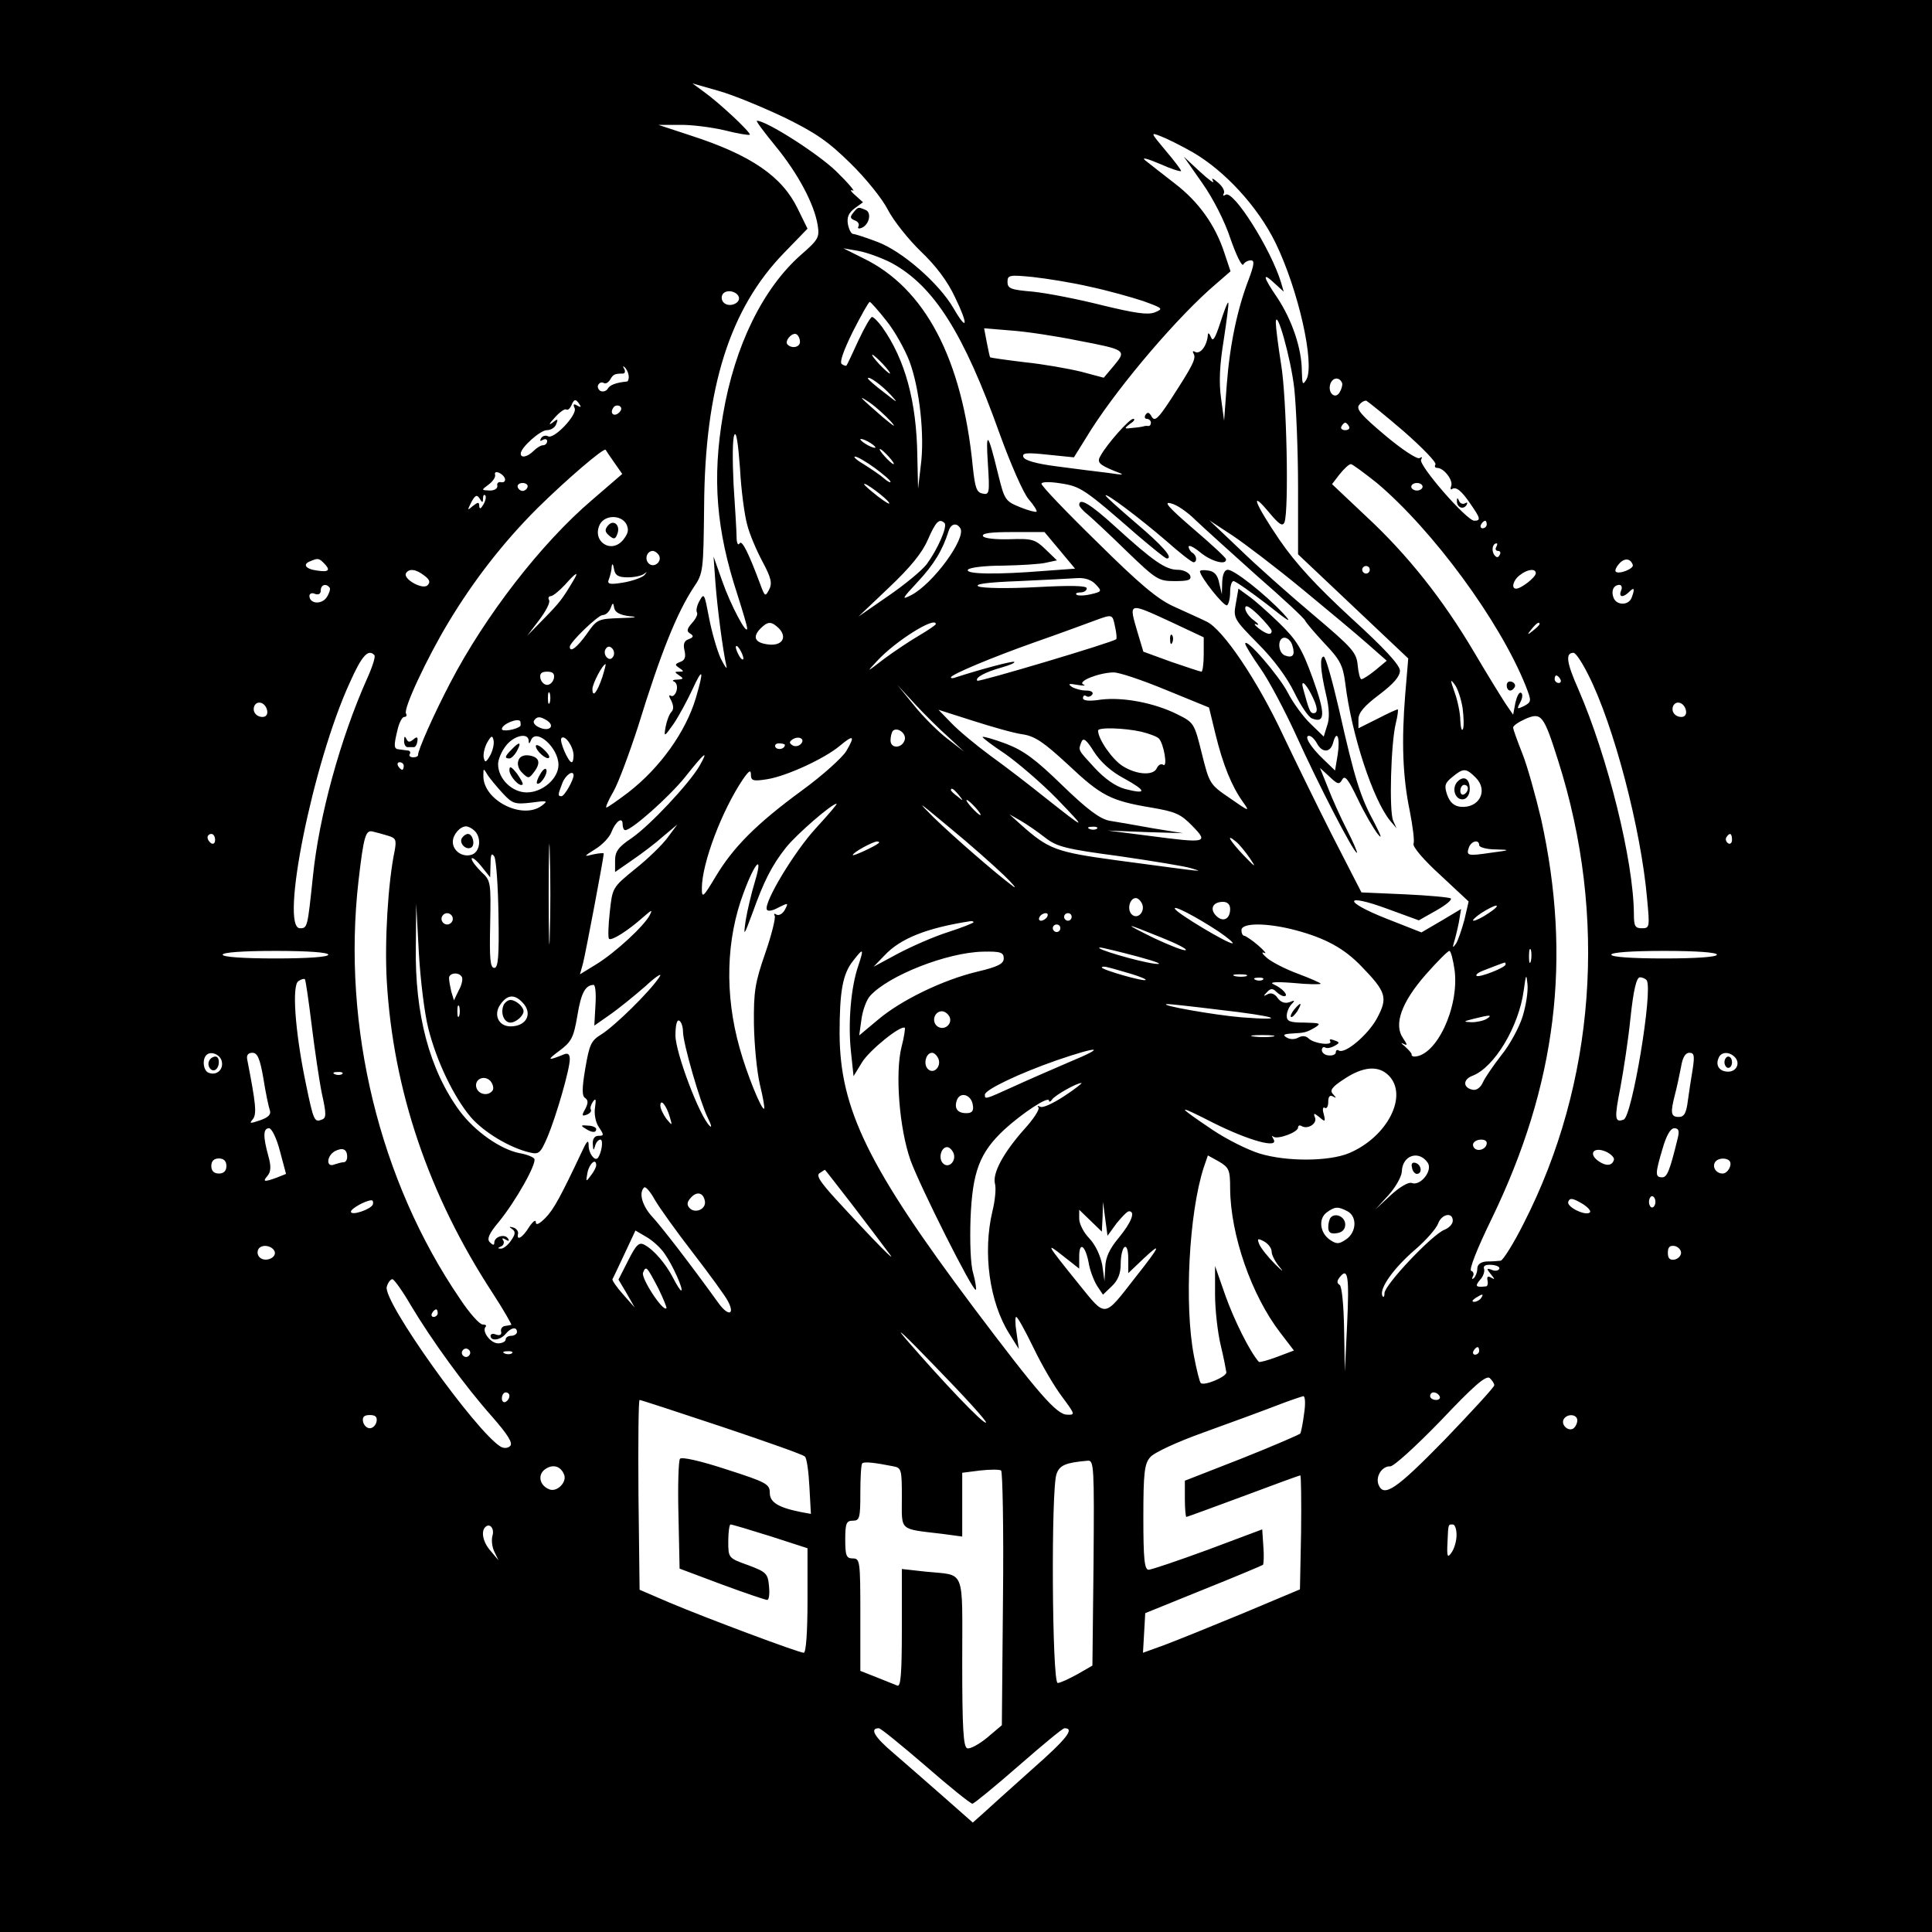 <?xml version="1.0" standalone="no"?>
<!DOCTYPE svg PUBLIC "-//W3C//DTD SVG 20010904//EN"
 "http://www.w3.org/TR/2001/REC-SVG-20010904/DTD/svg10.dtd">
<svg version="1.0" xmlns="http://www.w3.org/2000/svg"
 width="512pt" height="512pt" viewBox="0 0 512 512"
 preserveAspectRatio="xMidYMid meet">
<g transform="translate(0,512) scale(0.1,-0.1)"
fill="#000000" stroke="none">
<path d="M0 2560 l0 -2560 2560 0 2560 0 0 2560 0 2560 -2560 0 -2560 0 0
-2560z m2078 2249 c84 -41 117 -64 176 -122 41 -40 85 -95 99 -123 15 -29 54
-78 87 -110 40 -38 71 -79 91 -122 36 -74 33 -93 -4 -29 -39 67 -137 152 -202
176 -31 12 -60 21 -64 21 -5 0 -11 11 -14 26 -3 18 2 30 18 42 l22 16 -21 19
c-12 10 -14 16 -6 12 8 -4 -12 20 -45 52 -49 47 -184 133 -209 133 -4 0 19
-30 49 -67 60 -73 103 -154 112 -210 5 -32 2 -38 -44 -78 -101 -89 -176 -241
-207 -424 -29 -169 -18 -305 38 -476 14 -44 26 -84 26 -90 0 -21 -44 62 -66
125 l-23 65 5 -70 c5 -66 19 -175 29 -220 3 -11 -4 -2 -15 20 -10 22 -24 71
-31 108 -12 63 -13 67 -25 45 -7 -12 -10 -26 -7 -31 3 -5 -3 -17 -13 -28 -14
-16 -15 -22 -5 -28 10 -6 9 -10 -4 -15 -12 -4 -15 -13 -11 -30 4 -17 1 -26
-11 -30 -15 -6 -15 -8 -3 -16 13 -9 13 -10 0 -10 -13 0 -13 -1 0 -10 12 -8 12
-10 -5 -11 -11 0 -15 -3 -9 -5 7 -3 10 -14 7 -24 -3 -11 -10 -17 -15 -14 -6 4
-6 -1 1 -13 6 -13 7 -23 0 -30 -5 -5 -12 -23 -15 -39 -5 -28 -4 -28 22 9 14
21 36 62 49 90 28 61 31 52 9 -23 -27 -90 -95 -185 -179 -250 -29 -22 -55 -40
-58 -40 -3 0 5 19 19 43 13 23 42 101 65 172 60 195 103 301 147 368 26 38 26
44 28 216 2 314 68 523 212 671 l62 64 -26 53 c-41 85 -123 142 -284 194 l-85
28 55 0 c30 1 84 -6 119 -14 35 -9 66 -14 68 -12 4 5 -80 84 -122 114 l-30 22
70 -20 c39 -11 116 -43 173 -70z m1082 -92 c85 -49 173 -144 220 -240 61 -125
105 -322 82 -363 -10 -16 -11 -13 -12 22 0 60 -26 136 -65 195 -39 57 -41 70
-6 37 l23 -21 -7 24 c-26 87 -126 246 -147 233 -6 -4 -8 -3 -5 3 4 6 -3 19
-15 29 -14 12 -19 14 -13 4 4 -8 -11 3 -35 25 l-43 40 49 -70 c29 -41 60 -102
75 -148 15 -43 30 -74 34 -68 3 6 12 11 20 11 10 0 9 -11 -6 -51 -30 -78 -50
-173 -58 -279 l-7 -95 -8 59 c-6 42 -4 88 7 155 8 53 14 97 12 99 -2 2 -11
-22 -21 -53 -14 -43 -20 -52 -25 -38 -4 10 -8 12 -8 6 -2 -30 -21 -54 -35 -45
-5 3 -6 0 -3 -5 8 -13 -3 -33 -60 -121 -34 -52 -43 -60 -51 -46 -6 11 -11 13
-16 5 -4 -6 -2 -11 3 -11 6 0 11 -5 11 -10 0 -6 -3 -9 -7 -9 -5 1 -10 0 -13
-1 -3 -1 -16 -3 -29 -4 -22 -3 -23 -2 -6 11 11 7 14 13 8 13 -10 0 -68 -65
-86 -97 -11 -18 -5 -24 36 -41 30 -11 29 -12 -18 -5 -27 3 -88 11 -134 17 -55
7 -86 16 -89 25 -4 11 9 12 65 6 l69 -7 46 74 c79 123 232 302 331 386 l38 33
-16 48 c-24 74 -68 136 -132 185 -32 25 -67 52 -78 61 -11 9 5 5 38 -9 31 -14
57 -22 57 -19 0 3 -18 27 -41 54 -40 48 -41 49 -13 38 16 -6 54 -25 84 -42z
m-797 -294 c112 -61 191 -186 286 -452 29 -80 63 -158 77 -174 14 -16 23 -31
21 -33 -2 -2 -22 3 -44 12 -39 16 -41 19 -58 88 -27 111 -33 118 -27 27 5 -78
4 -83 -14 -79 -16 3 -20 15 -26 71 -28 287 -127 474 -291 553 l-52 26 40 -7
c22 -4 61 -18 88 -32z m526 -63 c47 -10 111 -28 141 -38 52 -19 54 -20 30 -30
-19 -7 -52 -2 -139 19 -63 16 -145 32 -183 36 -59 5 -68 8 -68 26 0 18 5 19
66 13 37 -4 106 -15 153 -26z m-931 -27 c5 -17 -26 -29 -40 -15 -6 6 -7 15 -3
22 9 14 37 9 43 -7z m391 -63 c22 -27 49 -76 61 -107 27 -72 41 -198 30 -278
l-7 -60 -2 87 c-2 143 -32 255 -93 341 -11 15 -23 27 -27 27 -4 0 -20 -28 -36
-62 -16 -35 -30 -65 -32 -67 -1 -1 -6 0 -12 4 -7 4 4 35 29 86 22 43 42 79 45
79 2 0 22 -22 44 -50z m1081 -180 c5 -47 10 -165 10 -262 l0 -177 146 -138
146 -138 -8 -95 c-10 -124 -7 -218 12 -309 8 -41 13 -80 10 -87 -3 -8 28 -44
71 -83 l75 -70 -11 -48 c-7 -26 -17 -55 -22 -63 -9 -13 -10 -12 -6 2 3 9 9 33
13 53 l6 36 -52 -31 -53 -31 -94 37 c-116 46 -111 68 5 25 l82 -30 46 26 c25
14 42 28 39 32 -4 3 -58 8 -122 11 l-115 5 -77 150 c-42 83 -100 202 -130 265
-67 144 -160 283 -204 303 -18 9 -57 26 -87 40 -42 19 -90 59 -202 170 -82 80
-148 149 -148 155 0 5 20 6 51 1 53 -8 63 -15 204 -138 39 -33 73 -61 77 -61
19 0 -11 34 -83 95 -43 37 -79 69 -79 72 0 8 89 -59 159 -119 36 -32 69 -58
74 -58 10 0 9 18 -3 25 -5 3 -10 11 -10 16 0 6 14 -1 31 -15 29 -24 70 -35 68
-18 0 4 -39 40 -87 81 -65 56 -80 73 -59 67 15 -3 44 -23 65 -44 21 -20 94
-86 162 -147 69 -60 127 -114 129 -120 2 -5 25 -32 51 -60 41 -43 49 -58 55
-105 17 -139 74 -310 119 -365 l17 -20 -9 20 c-11 25 -6 206 7 258 5 20 7 37
5 37 -3 0 -27 -11 -54 -25 l-50 -25 0 24 c0 17 15 35 55 65 38 29 55 48 55 64
-1 15 -40 58 -129 139 -92 85 -146 143 -190 207 -66 97 -81 137 -27 72 26 -31
35 -37 40 -25 12 31 6 330 -9 419 -8 50 -14 99 -14 110 1 43 40 -94 49 -175z
m-576 128 c131 -25 132 -26 98 -67 l-27 -32 -60 16 c-33 8 -100 20 -149 25
-50 6 -91 12 -92 13 -1 1 -5 19 -9 40 l-7 37 73 -6 c41 -3 119 -15 173 -26z
m-734 -4 c0 -14 -21 -19 -33 -7 -9 9 13 34 24 27 5 -3 9 -12 9 -20z m220 -59
c13 -14 21 -25 18 -25 -2 0 -15 11 -28 25 -13 14 -21 25 -18 25 2 0 15 -11 28
-25z m-674 -30 c1 -8 -1 -15 -4 -16 -30 -3 -46 -9 -52 -20 -4 -6 -13 -8 -19
-5 -6 4 -9 12 -5 17 3 5 9 7 14 4 5 -3 12 1 17 9 8 14 12 16 34 16 5 0 7 6 3
13 -4 6 -3 8 1 4 5 -4 10 -14 11 -22z m694 -51 c22 -24 20 -23 -17 6 -24 18
-43 35 -43 37 0 9 37 -18 60 -43z m1197 30 c1 -5 -2 -16 -7 -24 -12 -20 -33 0
-24 24 7 17 25 17 31 0z m-1197 -100 c17 -19 10 -15 -20 10 -61 53 -71 63 -35
39 17 -12 41 -34 55 -49z m-824 44 c5 -7 3 -8 -6 -3 -10 6 -12 4 -7 -7 7 -18
-56 -84 -71 -74 -6 3 -14 1 -18 -5 -4 -8 -3 -9 4 -5 7 4 12 2 12 -3 0 -6 -5
-11 -11 -11 -6 0 -17 -7 -25 -15 -16 -16 -34 -20 -34 -7 0 16 52 62 69 62 11
0 22 7 25 16 6 15 4 15 -11 3 -10 -7 -7 -1 6 13 13 15 27 25 31 23 5 -3 10 2
14 10 7 18 12 19 22 3z m2184 -71 c49 -43 88 -83 84 -88 -3 -5 -1 -9 5 -9 17
0 42 -32 37 -47 -3 -8 -2 -12 2 -9 11 7 25 -4 50 -41 25 -36 27 -43 9 -43 -20
0 -149 148 -141 162 4 7 3 8 -4 4 -6 -4 -47 23 -91 60 -64 54 -78 70 -69 81 6
8 15 12 19 11 4 -2 49 -38 99 -81z m-2079 50 c-13 -13 -26 -3 -16 12 3 6 11 8
17 5 6 -4 6 -10 -1 -17z m1934 -37 c3 -5 -1 -10 -10 -10 -9 0 -13 5 -10 10 3
6 8 10 10 10 2 0 7 -4 10 -10z m-1595 -260 c6 -25 25 -69 41 -99 23 -43 26
-57 17 -74 -10 -19 -11 -18 -23 14 -32 86 -49 119 -55 109 -4 -7 -8 1 -8 17 0
15 -4 78 -8 140 -3 62 -3 120 2 130 5 12 10 -20 15 -87 3 -58 12 -125 19 -150z
m340 204 c0 -2 -9 0 -20 6 -11 6 -20 13 -20 16 0 2 9 0 20 -6 11 -6 20 -13 20
-16z m-692 -40 l21 -30 -80 -69 c-135 -115 -284 -308 -376 -485 -42 -80 -87
-181 -85 -191 0 -3 -5 -6 -13 -6 -8 0 -12 4 -9 9 3 4 0 9 -5 9 -6 1 -17 2 -23
3 -15 1 -15 9 -4 54 4 17 12 32 17 32 6 0 8 4 5 9 -8 12 56 148 112 241 68
113 146 213 236 303 76 75 176 161 181 155 1 -2 11 -17 23 -34z m727 16 c10
-11 16 -20 13 -20 -3 0 -13 9 -23 20 -10 11 -16 20 -13 20 3 0 13 -9 23 -20z
m-37 -30 c23 -17 42 -33 42 -37 0 -3 -8 1 -17 9 -10 9 -34 25 -53 37 -19 11
-30 21 -24 21 6 0 30 -14 52 -30z m1331 -40 c148 -125 325 -365 394 -537 16
-41 16 -43 -4 -54 -19 -9 -20 -9 -10 10 6 11 7 22 2 25 -5 3 -11 -9 -15 -26
l-6 -32 -20 29 c-11 17 -49 78 -83 136 -84 142 -177 259 -287 361 l-90 85 20
26 c12 15 25 27 30 27 4 0 35 -23 69 -50z m-2311 12 c2 -7 -2 -11 -10 -10 -7
2 -12 -3 -10 -9 1 -8 -8 -13 -20 -13 -23 1 -23 1 -3 16 11 8 19 20 17 26 -4
14 21 4 26 -10z m60 -23 c-2 -6 -8 -10 -13 -10 -5 0 -11 4 -13 10 -2 6 4 11
13 11 9 0 15 -5 13 -11z m958 -41 c4 -7 -9 1 -29 16 -20 16 -37 30 -37 33 0 7
58 -36 66 -49z m1414 42 c0 -5 -7 -10 -15 -10 -8 0 -15 5 -15 10 0 6 7 10 15
10 8 0 15 -4 15 -10z m-2490 -31 c0 8 3 12 6 8 3 -3 1 -14 -5 -24 -7 -12 -10
-13 -11 -4 0 11 -3 11 -17 0 -15 -13 -15 -12 -4 10 10 19 15 21 22 10 7 -12 9
-12 9 0z m380 -68 c7 -15 5 -24 -8 -41 -32 -40 -85 -4 -62 41 14 25 56 25 70
0z m843 3 c9 -9 -19 -71 -47 -109 -13 -17 -59 -55 -103 -85 l-78 -54 81 77
c57 54 88 92 103 127 21 48 30 57 44 44z m948 -175 c68 -56 147 -122 174 -146
l50 -44 -30 -25 c-16 -13 -33 -24 -37 -24 -4 0 -8 17 -10 37 -3 34 -14 46
-118 134 -63 53 -151 131 -195 174 l-80 76 61 -40 c33 -22 117 -86 185 -142z
m489 171 c0 -5 -5 -10 -11 -10 -5 0 -7 5 -4 10 3 6 8 10 11 10 2 0 4 -4 4 -10z
m-1395 -10 c16 -26 -72 -147 -130 -177 -27 -14 -25 -10 17 35 43 46 66 84 82
135 6 19 21 23 31 7z m264 -59 l40 -48 -82 -6 c-123 -10 -209 -9 -202 3 3 6
45 11 93 11 48 1 100 4 115 8 l28 6 -30 29 c-28 27 -36 29 -95 27 -37 -1 -67
2 -71 8 -4 8 21 11 78 11 l85 0 41 -49z m1156 9 c-3 -5 -1 -10 5 -10 6 0 8 -5
4 -11 -4 -8 -9 -7 -15 2 -7 12 -3 29 7 29 3 0 2 -4 -1 -10z m-2219 -21 c10
-17 -13 -36 -27 -22 -12 12 -4 33 11 33 5 0 12 -5 16 -11z m-888 -21 c19 -19
14 -25 -18 -20 -31 4 -39 17 -17 25 19 8 22 8 35 -5z m3469 -5 c4 -10 -37 -26
-45 -18 -3 3 1 12 8 20 14 17 31 16 37 -2z m-2663 -33 c17 0 37 4 44 10 8 6 7
5 0 -4 -7 -7 -33 -16 -57 -20 -37 -6 -43 -4 -37 10 3 8 7 23 7 32 1 10 4 8 6
-5 3 -18 11 -23 37 -23z m1966 20 c0 -5 -4 -10 -10 -10 -5 0 -10 5 -10 10 0 6
5 10 10 10 6 0 10 -4 10 -10z m-2506 -15 c15 -11 17 -18 9 -26 -13 -13 -66 17
-57 32 8 13 26 11 48 -6z m2946 6 c0 -11 -39 -41 -52 -41 -14 0 -8 23 10 36
20 16 42 18 42 5z m-2552 -22 c-28 -47 -35 -56 -77 -99 l-44 -45 32 42 c18 24
30 47 26 53 -3 5 -1 10 4 10 6 0 23 14 38 30 31 35 39 38 21 9z m1386 -8 c17
-18 16 -19 -14 -26 -17 -4 -34 -4 -37 -1 -4 3 1 6 10 6 10 0 17 5 17 11 0 7
-42 8 -134 3 -74 -4 -142 -3 -153 2 -12 6 24 11 107 14 69 3 139 7 156 8 20 1
37 -5 48 -17z m-2030 -9 c2 -4 -2 -16 -9 -26 -14 -19 -45 -16 -45 5 0 6 7 9
15 5 9 -3 15 0 15 9 0 16 15 20 24 7z m3422 -7 c-7 -18 5 -20 22 -3 13 13 15
8 6 -16 -8 -21 -40 -21 -48 0 -7 18 0 34 16 34 5 0 8 -7 4 -15z m-2628 -68
c25 -2 17 -4 -24 -5 -59 -2 -62 -3 -89 -42 -25 -35 -45 -51 -45 -34 0 12 75
84 87 84 8 0 17 8 21 18 6 16 7 16 10 0 2 -11 16 -18 40 -21z m1437 -16 l85
-40 0 -45 c0 -25 -3 -46 -6 -46 -3 0 -39 12 -80 26 l-74 27 -15 50 c-24 82
-27 82 90 28z m-150 -12 c4 -17 5 -32 3 -33 -11 -9 -364 -114 -368 -110 -7 8
21 23 64 35 21 6 36 12 34 15 -4 3 -87 -19 -155 -41 -7 -3 -13 -3 -13 0 0 7
106 52 225 94 66 23 136 49 155 56 49 18 48 18 55 -16z m-891 -4 c23 -24 9
-47 -27 -43 -36 4 -44 19 -22 42 20 20 29 20 49 1z m416 11 c0 -2 -20 -16 -44
-30 -24 -14 -66 -42 -93 -62 -48 -37 -48 -37 -18 -5 49 53 155 119 155 97z
m1600 0 c0 -2 -8 -10 -17 -17 -16 -13 -17 -12 -4 4 13 16 21 21 21 13z m-2455
-86 c-5 -8 -11 -8 -17 -2 -6 6 -7 16 -3 22 5 8 11 8 17 2 6 -6 7 -16 3 -22z
m345 -5 c0 -5 -5 -3 -10 5 -5 8 -10 20 -10 25 0 6 5 3 10 -5 5 -8 10 -19 10
-25z m-978 9 c4 -3 -5 -31 -19 -62 -71 -159 -128 -366 -144 -527 -14 -132 -14
-135 -34 -135 -54 0 34 438 132 651 32 72 49 90 65 73z m3217 -52 c68 -134
140 -410 156 -594 7 -75 7 -78 -14 -78 -18 0 -21 6 -21 38 -1 141 -69 415
-147 595 -32 72 -35 97 -13 97 6 0 23 -26 39 -58z m-2613 -7 c-14 -41 -26 -55
-26 -31 0 14 27 66 35 66 1 0 -3 -16 -9 -35z m-128 -2 c-2 -10 -10 -18 -18
-18 -8 0 -16 8 -18 18 -2 12 3 17 18 17 15 0 20 -5 18 -17z m1621 -31 l115
-47 17 -70 c20 -82 43 -138 72 -179 20 -28 19 -28 -34 9 -53 36 -54 38 -74
118 -20 81 -21 82 -65 104 -62 31 -145 46 -202 39 -32 -5 -48 -3 -48 4 0 6 4
9 9 5 5 -3 12 -1 16 5 3 6 -4 10 -17 10 -13 0 -30 5 -38 10 -11 8 -7 9 15 5
17 -3 24 -2 16 1 -17 8 40 31 79 32 14 1 76 -20 139 -46z m1046 28 c3 -5 1
-10 -4 -10 -6 0 -11 5 -11 10 0 6 2 10 4 10 3 0 8 -4 11 -10z m-259 -76 c3
-23 4 -49 1 -56 -3 -7 -6 3 -7 22 0 19 -7 53 -15 75 -12 34 -12 37 0 21 8 -10
17 -38 21 -62z m-1363 -77 l42 -39 -44 34 c-25 19 -65 59 -89 89 l-44 54 46
-50 c25 -27 65 -67 89 -88z m-1056 91 c-3 -7 -5 -2 -5 12 0 14 2 19 5 13 2 -7
2 -19 0 -25z m-749 -21 c2 -10 -3 -17 -12 -17 -18 0 -29 16 -21 31 9 14 29 6
33 -14z m3760 0 c2 -10 -3 -17 -12 -17 -18 0 -29 16 -21 31 9 14 29 6 33 -14z
m-1758 -63 c33 -5 56 -21 120 -80 88 -83 113 -96 220 -114 65 -11 79 -17 110
-49 44 -45 37 -46 -115 -26 l-110 14 100 -4 100 -3 -80 13 c-44 8 -96 17 -115
20 -25 5 -58 29 -125 94 -71 69 -102 92 -149 110 -32 12 -60 20 -62 18 -2 -1
25 -22 60 -45 34 -24 96 -77 137 -119 82 -85 79 -84 -31 3 -41 33 -106 83
-145 111 -38 28 -85 67 -104 87 l-34 35 91 -29 c50 -16 109 -33 132 -36z
m1419 -69 c132 -414 99 -855 -91 -1227 -27 -54 -55 -98 -61 -99 -7 -1 -23 -2
-37 -2 -16 -1 -25 -8 -25 -19 0 -9 -4 -20 -9 -25 -5 -4 -6 -3 -3 4 4 6 2 13
-4 15 -7 2 15 58 54 138 172 355 213 689 131 1060 -15 63 -37 142 -50 174 -13
33 -24 63 -24 68 0 5 15 15 33 23 42 18 48 10 86 -110z m-2750 91 c-11 -10
-49 -16 -49 -8 0 13 44 31 49 20 1 -5 1 -11 0 -12z m70 15 c22 -14 9 -30 -17
-20 -13 5 -20 13 -17 19 8 12 16 12 34 1z m949 -50 c-5 -24 -38 -27 -38 -3 0
10 3 21 6 25 11 11 35 -5 32 -22z m626 20 c21 -5 42 -13 47 -18 13 -13 24 -77
12 -70 -6 4 -13 0 -17 -8 -8 -21 -53 -19 -91 5 -27 17 -65 71 -65 94 0 9 69 7
114 -3z m-1725 -63 c-11 -19 -14 -20 -17 -6 -2 9 2 27 9 40 11 19 14 20 17 6
2 -9 -2 -27 -9 -40z m102 40 c0 -10 2 -10 6 0 13 34 73 -19 73 -65 0 -36 -42
-73 -84 -73 -39 0 -76 36 -76 75 0 12 9 34 21 49 21 27 58 35 60 14z m119 -40
c0 -10 -2 -18 -5 -18 -9 0 -34 58 -27 64 9 10 32 -23 32 -46z m602 30 c-6 -6
-16 -7 -22 -3 -9 6 -9 9 1 16 17 10 34 0 21 -13z m121 -18 c-10 -17 -63 -65
-118 -105 -120 -88 -182 -150 -229 -229 -33 -55 -36 -57 -36 -30 0 66 53 206
109 289 16 23 21 26 21 12 0 -16 6 -18 43 -12 51 8 151 54 192 88 37 31 42 28
18 -13z m736 -73 c60 -33 61 -43 3 -28 -26 7 -54 27 -81 56 -45 49 -44 46 -35
69 5 12 13 6 33 -26 18 -28 46 -53 80 -71z m-899 89 c0 -11 -19 -15 -25 -6 -3
5 1 10 9 10 9 0 16 -2 16 -4z m-227 -57 c-28 -47 -130 -156 -179 -190 -36 -24
-44 -36 -44 -60 l0 -30 46 32 c25 17 62 45 82 63 l37 31 -26 -35 c-14 -19 -53
-57 -86 -83 -60 -49 -60 -49 -67 -114 -4 -36 -5 -68 -2 -71 7 -6 52 23 90 57
23 20 26 22 18 6 -15 -29 -91 -99 -141 -130 l-44 -27 8 29 c7 27 55 281 55
291 0 2 -12 1 -27 -2 -27 -7 -27 -6 5 14 18 11 37 31 42 44 11 29 30 43 30 22
0 -9 3 -16 7 -16 17 0 115 87 158 140 53 67 65 76 38 29z m-783 1 c0 -5 -2
-10 -4 -10 -3 0 -8 5 -11 10 -3 6 -1 10 4 10 6 0 11 -4 11 -10z m263 -73 c25
-27 32 -29 75 -24 43 6 45 5 28 -8 -52 -39 -157 15 -155 80 0 20 0 20 12 0 7
-10 25 -32 40 -48z m2578 42 c34 -34 9 -82 -41 -77 -17 2 -28 12 -35 32 -8 24
-6 31 14 47 29 24 36 24 62 -2z m-2391 6 c0 -12 -24 -55 -32 -55 -10 0 -10 3
2 34 8 22 30 37 30 21z m1021 -52 c13 -16 12 -17 -3 -4 -10 7 -18 15 -18 17 0
8 8 3 21 -13z m119 -212 c25 -24 36 -38 25 -30 -47 35 -154 128 -210 182 -49
49 -43 44 40 -25 55 -45 120 -103 145 -127z m-75 179 c10 -11 16 -20 13 -20
-3 0 -13 9 -23 20 -10 11 -16 20 -13 20 3 0 13 -9 23 -20z m-423 -55 c-57 -62
-137 -195 -130 -215 2 -6 15 -4 31 5 26 13 27 13 17 -6 -6 -11 -16 -16 -22
-13 -6 4 -8 3 -5 -3 3 -5 -8 -50 -25 -99 -27 -78 -31 -101 -30 -189 1 -55 8
-127 16 -160 8 -33 13 -61 11 -63 -6 -6 -46 92 -65 161 -40 142 -36 288 11
412 30 81 52 103 30 30 -10 -33 -21 -80 -25 -105 -6 -43 -5 -42 18 20 30 84
51 126 89 174 27 34 121 116 134 116 3 0 -22 -29 -55 -65z m-705 -282 c-1 -60
-3 -11 -3 107 0 118 2 167 3 108 2 -60 2 -156 0 -215z m1313 257 c31 -24 54
-30 197 -49 89 -13 175 -27 190 -32 32 -10 50 -12 -197 21 -162 22 -181 29
-255 95 l-30 27 30 -17 c17 -10 46 -30 65 -45z m-1512 18 c19 -19 14 -56 -8
-63 -24 -8 -50 10 -50 34 0 19 19 41 35 41 6 0 16 -5 23 -12z m1649 6 c-3 -3
-12 -4 -19 -1 -8 3 -5 6 6 6 11 1 17 -2 13 -5z m-1878 -19 c20 -6 22 -11 17
-39 -18 -86 -27 -242 -21 -346 17 -290 111 -567 280 -826 30 -46 52 -85 50
-85 -3 -1 -11 -2 -17 -3 -7 -1 -12 -8 -10 -15 2 -8 -3 -11 -13 -8 -8 4 -15 2
-15 -3 0 -15 26 -12 40 5 14 17 30 20 30 5 0 -5 -7 -10 -15 -10 -8 0 -15 -4
-15 -10 0 -5 -9 -10 -20 -10 -20 0 -44 32 -33 44 3 3 0 6 -8 6 -8 0 -35 30
-60 68 -213 312 -313 721 -269 1107 14 121 19 137 39 131 9 -2 27 -7 40 -11z
m-459 -11 c0 -8 -4 -12 -10 -9 -5 3 -10 10 -10 16 0 5 5 9 10 9 6 0 10 -7 10
-16z m4020 0 c0 -8 -5 -12 -10 -9 -6 4 -8 11 -5 16 9 14 15 11 15 -7z m-1278
-48 c18 -27 16 -26 -16 7 -37 39 -49 60 -21 37 9 -7 25 -27 37 -44z m-983 40
c-10 -9 -69 -36 -69 -32 0 7 52 35 64 36 5 0 7 -2 5 -4z m1591 -6 c0 -5 19
-11 43 -11 41 -1 41 -2 -13 -9 -61 -9 -65 -8 -57 15 7 17 27 21 27 5z m-2599
-185 c2 -111 -1 -140 -11 -140 -11 0 -13 24 -11 115 2 112 2 116 -23 139 -14
14 -26 29 -26 35 0 6 11 -2 25 -19 l24 -30 1 35 c0 26 3 31 10 20 5 -9 10 -79
11 -155z m1706 29 c8 -21 -13 -42 -28 -27 -13 13 -5 43 11 43 6 0 13 -7 17
-16z m233 -13 c0 -27 -19 -36 -37 -18 -18 18 -9 37 18 37 12 0 19 -7 19 -19z
m-2125 -316 c22 -88 68 -183 113 -236 34 -39 101 -80 155 -93 25 -6 29 -3 48
41 23 55 59 179 59 206 0 13 -5 17 -15 13 -44 -18 -47 -16 -13 9 32 24 38 34
48 93 10 61 21 81 43 82 5 0 7 -24 5 -54 l-3 -54 40 28 c22 15 65 50 95 76 30
28 47 38 37 24 -26 -39 -118 -129 -153 -151 -28 -17 -32 -27 -43 -91 -9 -53
-9 -73 0 -78 8 -6 8 -13 0 -29 -10 -17 -9 -20 4 -15 8 3 13 9 11 13 -3 4 0 13
5 21 8 11 9 7 6 -14 -3 -17 1 -40 10 -53 14 -21 14 -23 -1 -23 -10 0 -16 -8
-15 -22 1 -17 2 -19 6 -5 2 9 9 17 14 17 9 0 3 -37 -7 -49 -8 -9 -24 13 -24
32 0 18 -4 15 -17 -13 -57 -121 -76 -156 -98 -178 -16 -16 -25 -20 -25 -11 0
8 -8 2 -18 -13 -17 -28 -34 -38 -29 -17 1 6 -5 14 -13 16 -11 3 -12 2 -3 -4
10 -7 9 -14 -3 -31 -8 -12 -21 -22 -27 -21 -9 0 -8 2 1 6 6 2 9 10 6 15 -5 7
-2 8 6 3 8 -5 11 -4 6 3 -8 13 -36 5 -36 -11 0 -8 -4 -7 -12 1 -8 8 -3 22 24
54 45 55 101 155 94 167 -3 5 -21 12 -39 15 -51 10 -119 58 -159 112 -80 109
-119 257 -116 436 l1 113 7 -130 c4 -71 15 -161 25 -200z m2095 256 c25 -17
41 -31 36 -31 -14 0 -144 78 -152 91 -8 13 57 -21 116 -60z m715 49 c-16 -11
-34 -20 -40 -20 -5 0 4 9 20 20 17 11 35 20 40 20 6 0 -3 -9 -20 -20z m-2745
-15 c0 -8 -7 -15 -15 -15 -8 0 -15 7 -15 15 0 8 7 15 15 15 8 0 15 -7 15 -15z
m1575 5 c-3 -5 -11 -10 -16 -10 -6 0 -7 5 -4 10 3 6 11 10 16 10 6 0 7 -4 4
-10z m65 0 c0 -5 -4 -10 -10 -10 -5 0 -10 5 -10 10 0 6 5 10 10 10 6 0 10 -4
10 -10z m-260 -14 c0 -2 -30 -14 -67 -26 -38 -12 -97 -38 -133 -57 l-65 -35
29 30 c42 45 112 73 229 91 4 0 7 -1 7 -3z m230 -16 c0 -5 -4 -10 -10 -10 -5
0 -10 5 -10 10 0 6 5 10 10 10 6 0 10 -4 10 -10z m269 -25 c40 -16 69 -31 63
-33 -6 -2 -43 13 -84 32 -85 42 -80 42 21 1z m354 20 c79 -21 129 -48 175 -96
66 -68 70 -83 42 -136 -23 -44 -85 -97 -102 -87 -4 3 -8 1 -8 -5 0 -5 -8 -9
-18 -8 -10 0 -19 7 -19 14 0 6 4 10 9 7 4 -3 15 -1 24 4 15 8 15 10 0 15 -10
4 -14 3 -11 -2 8 -13 -43 -7 -57 7 -7 7 -17 8 -28 2 -9 -5 -22 -5 -31 1 -10 6
-7 9 14 10 36 2 39 3 62 16 17 11 14 12 -27 13 -39 0 -48 3 -48 18 0 10 6 24
13 31 10 10 8 11 -6 5 -12 -4 -23 0 -31 11 -8 12 -18 15 -27 10 -11 -6 -12 -5
-1 6 9 10 15 10 24 1 7 -7 16 -12 21 -12 14 0 -4 21 -27 31 -14 6 2 8 52 4 39
-4 72 -4 72 -2 0 2 -27 14 -59 26 -33 12 -70 31 -83 42 -13 11 -16 17 -8 14 8
-4 2 4 -15 19 -16 14 -33 25 -37 26 -5 0 -8 7 -8 15 0 20 67 20 143 0z m-418
-70 c52 -14 71 -22 45 -19 -45 6 -164 41 -145 43 6 0 51 -11 100 -24z m1042
-12 c-3 -10 -5 -4 -5 12 0 17 2 24 5 18 2 -7 2 -21 0 -30z m-3187 17 c0 -6
-53 -10 -140 -10 -87 0 -140 4 -140 10 0 6 53 10 140 10 87 0 140 -4 140 -10z
m1405 -28 c-20 -57 -28 -152 -20 -228 l7 -66 22 36 c19 32 104 101 114 92 1
-2 -2 -25 -9 -51 -17 -69 -6 -215 24 -300 25 -69 166 -350 173 -343 2 2 -1 22
-7 44 -7 22 -9 84 -7 144 5 125 24 175 89 236 48 44 119 91 119 77 0 -4 4 -3
8 3 7 11 65 44 78 44 3 0 -17 -16 -46 -35 -29 -19 -57 -32 -63 -28 -7 3 -9 3
-5 -2 4 -4 -13 -31 -38 -58 -55 -62 -85 -117 -77 -145 3 -12 0 -44 -7 -72 -26
-110 -8 -241 45 -325 l25 -40 -6 43 c-4 23 -4 42 -1 42 4 0 24 -37 46 -82 22
-46 56 -104 76 -130 34 -46 35 -48 13 -47 -28 0 -77 57 -248 284 -279 372
-354 526 -355 725 0 113 8 159 36 194 27 35 29 33 14 -12z m385 18 c0 -14 -15
-22 -70 -35 -92 -22 -203 -76 -264 -128 l-49 -41 6 43 c3 23 13 51 23 62 49
54 204 115 299 117 47 1 55 -2 55 -18z m1195 -32 c12 -99 -49 -227 -107 -228
-5 0 -8 3 -7 6 0 3 -8 12 -18 21 -10 8 -12 11 -4 7 12 -6 11 -3 -1 15 -25 36
-4 95 61 169 30 34 58 62 62 62 4 0 10 -24 14 -52z m695 42 c0 -6 -53 -10
-140 -10 -87 0 -140 4 -140 10 0 6 53 10 140 10 87 0 140 -4 140 -10z m-560
-26 c0 -8 -71 -36 -77 -30 -3 3 5 9 18 14 13 5 31 12 39 15 8 3 16 6 18 6 1 1
2 -1 2 -5z m-992 -25 c23 -7 40 -14 38 -16 -5 -5 -116 27 -116 33 0 3 8 3 18
0 9 -2 36 -10 60 -17z m-1774 -8 c3 -5 0 -21 -8 -35 l-13 -27 -7 23 c-3 13 -6
29 -6 36 0 14 26 17 34 3z m2079 2 c-7 -2 -21 -2 -30 0 -10 3 -4 5 12 5 17 0
24 -2 18 -5z m732 -107 c-9 -29 -34 -75 -56 -102 -21 -27 -43 -59 -49 -72 -6
-14 -17 -22 -27 -20 -26 5 -27 27 -1 37 58 22 123 130 136 226 6 44 7 46 10
17 2 -19 -4 -57 -13 -86z m-3209 -23 c8 -65 20 -147 27 -181 12 -54 12 -65 0
-69 -20 -8 -22 -4 -43 98 -28 135 -37 259 -19 269 7 5 15 7 17 5 2 -2 10 -57
18 -122z m2521 121 c-3 -3 -12 -4 -19 -1 -8 3 -5 6 6 6 11 1 17 -2 13 -5z
m1017 -2 c17 -27 -39 -361 -61 -369 -24 -9 -25 3 -9 84 8 43 21 126 27 186 8
75 16 107 25 107 7 0 15 -4 18 -8z m-2980 -58 c29 -29 12 -64 -31 -64 -32 0
-46 31 -27 58 18 26 37 28 58 6z m-167 -36 c-3 -7 -5 -2 -5 12 0 14 2 19 5 13
2 -7 2 -19 0 -25z m2014 16 c150 -17 189 -30 59 -20 -72 6 -219 32 -198 35 3
1 66 -6 139 -15z m-714 -20 c7 -20 -17 -37 -34 -23 -15 13 -6 39 13 39 8 0 17
-7 21 -16z m1423 -4 c-8 -5 -26 -9 -40 -9 -23 1 -23 2 5 9 43 11 52 11 35 0z
m-2130 -34 c0 -31 46 -189 66 -229 9 -18 11 -27 5 -21 -27 25 -91 195 -91 240
0 27 4 43 10 39 6 -3 10 -17 10 -29z m1563 -13 c-13 -2 -35 -2 -50 0 -16 2 -5
4 22 4 28 0 40 -2 28 -4z m-538 -67 c-44 -19 -111 -48 -148 -65 -77 -35 -77
-35 -77 -22 0 13 90 56 190 91 114 39 134 37 35 -4z m-2247 0 c4 -21 -14 -37
-35 -29 -14 5 -18 35 -6 47 12 12 38 1 41 -18z m110 -44 c6 -38 14 -76 17 -84
4 -11 -3 -19 -26 -27 -27 -9 -29 -9 -19 3 11 14 8 41 -15 159 -2 11 3 17 14
17 13 0 20 -15 29 -68z m1789 52 c8 -21 -13 -42 -28 -27 -13 13 -5 43 11 43 6
0 13 -7 17 -16z m1999 -26 c-4 -24 -10 -62 -13 -85 -4 -33 -10 -43 -24 -43
-21 0 -23 10 -10 60 5 19 12 52 16 73 4 24 11 37 22 37 13 0 14 -8 9 -42z
m111 31 c16 -16 5 -39 -17 -39 -23 0 -34 16 -26 35 6 18 28 19 43 4z m-917
-49 c53 -53 -3 -163 -105 -206 -53 -22 -164 -23 -237 -1 -32 10 -88 38 -125
63 -98 66 -97 69 3 18 94 -47 174 -69 159 -43 -5 8 -5 11 -1 7 10 -9 66 11 66
24 0 5 4 7 9 4 16 -10 42 6 36 22 -5 13 -3 13 12 1 15 -13 16 -12 11 9 -4 12
-2 20 3 16 5 -3 9 4 9 16 0 14 4 19 13 14 9 -5 9 -4 0 6 -10 10 -4 19 30 41
50 33 90 36 117 9z m-2773 4 c-3 -3 -12 -4 -19 -1 -8 3 -5 6 6 6 11 1 17 -2
13 -5z m399 -43 c-10 -16 -36 -13 -43 5 -8 22 18 37 36 20 7 -8 10 -19 7 -25z
m1272 -39 c3 -16 -2 -22 -17 -22 -24 0 -33 13 -25 35 9 23 38 14 42 -13z
m-803 -32 c7 -24 7 -24 -9 -5 -8 11 -16 27 -16 35 0 20 16 1 25 -30z m-1033
-91 l16 -60 -25 -10 c-33 -12 -38 -11 -24 5 9 11 10 25 2 53 -14 51 -14 73 2
73 7 0 20 -26 29 -61z m3704 34 c-21 -86 -28 -103 -41 -103 -19 0 -19 9 1 76
10 35 21 54 31 54 12 0 14 -7 9 -27z m-506 -12 c0 -14 -18 -23 -30 -16 -6 4
-8 11 -5 16 8 12 35 12 35 0z m-3020 -37 c0 -8 -4 -14 -9 -14 -5 0 -16 -3 -25
-6 -22 -9 -21 22 1 35 21 11 33 6 33 -15z m1607 10 c8 -21 -13 -42 -28 -27
-13 13 -5 43 11 43 6 0 13 -7 17 -16z m1750 -18 c-5 -16 -21 -17 -41 -3 -28
20 -12 39 20 25 13 -6 23 -16 21 -22z m-1017 -76 c1 -122 56 -282 133 -382
l36 -47 -45 -17 c-24 -9 -46 -15 -48 -13 -24 27 -65 110 -88 174 l-28 80 0
-75 c0 -41 7 -102 15 -135 8 -33 14 -65 15 -72 0 -12 -60 -37 -68 -28 -3 3
-11 35 -18 72 -26 135 -13 379 26 499 l11 32 29 -16 c27 -16 30 -22 30 -72z
m524 68 c13 -21 -20 -62 -43 -53 -8 3 -31 -10 -55 -32 l-41 -38 34 37 c19 21
35 49 36 63 1 44 46 58 69 23z m-3184 -8 c0 -13 -7 -20 -20 -20 -13 0 -20 7
-20 20 0 13 7 20 20 20 13 0 20 -7 20 -20z m3983 14 c9 -10 -4 -34 -18 -34
-17 0 -28 17 -20 30 7 11 28 13 38 4z m-3003 -12 c0 -5 -6 -17 -14 -27 -13
-18 -14 -18 -9 8 5 24 23 39 23 19z m678 -104 c39 -51 83 -109 97 -128 29 -37
-38 31 -138 140 -43 47 -55 65 -45 71 7 5 14 9 14 9 1 0 33 -42 72 -92z m-421
-129 c44 -57 86 -115 92 -127 19 -36 2 -41 -23 -8 -77 107 -153 205 -177 231
-27 29 -37 64 -22 78 3 4 16 -10 28 -32 12 -21 58 -85 102 -142z m31 138 c4
-21 -25 -34 -40 -19 -8 8 -8 16 2 27 16 19 34 15 38 -8z m2346 -29 c-8 -13
-63 13 -58 27 4 11 11 10 34 -3 16 -9 26 -20 24 -24z m173 27 c0 -8 -4 -15 -9
-15 -4 0 -8 7 -8 15 0 8 4 15 8 15 5 0 9 -7 9 -15z m-3399 -7 c-5 -13 -58 -31
-58 -19 0 8 38 29 53 30 5 1 7 -4 5 -11z m1971 -50 c14 17 28 32 33 32 18 0 6
-30 -27 -70 -25 -30 -35 -52 -36 -78 l-2 -37 -6 43 c-5 25 -18 53 -34 70 -15
15 -27 39 -27 52 l0 24 30 -29 30 -29 2 40 1 39 6 -45 6 -45 24 33z m612 32
c26 -14 24 -55 -3 -74 -19 -13 -25 -14 -43 -2 -27 18 -32 56 -9 73 22 16 30
16 55 3z m279 -25 c0 -9 -10 -19 -22 -24 -32 -12 -158 -145 -159 -168 0 -10
-3 -13 -6 -6 -7 20 31 73 88 122 28 24 55 55 60 68 9 26 39 32 39 8z m-2089
-87 c21 -29 52 -98 44 -98 -2 0 -12 15 -21 33 -19 37 -51 75 -76 88 -14 8 -22
1 -43 -41 l-26 -51 22 -37 21 -37 -31 35 c-17 19 -29 37 -28 40 2 3 16 33 32
67 l29 62 29 -17 c16 -9 38 -29 48 -44z m1609 5 c0 -9 10 -28 22 -42 12 -14 6
-10 -13 9 -19 19 -38 43 -42 53 -6 15 -4 16 13 7 11 -6 20 -18 20 -27z m-2642
0 c5 -17 -26 -29 -40 -15 -6 6 -7 15 -3 22 9 14 37 9 43 -7z m2132 -13 c0 41
16 30 25 -16 3 -20 14 -48 22 -61 l16 -24 23 22 c17 16 24 34 24 60 0 21 5 41
10 44 6 4 10 -9 10 -31 l0 -38 41 39 c50 47 43 32 -22 -50 -85 -109 -77 -108
-150 -18 -88 109 -89 112 -41 74 l42 -33 0 32z m1595 10 c0 -8 -8 -16 -17 -18
-13 -2 -18 3 -18 18 0 15 5 20 18 18 9 -2 17 -10 17 -18z m-482 -43 c-3 -5
-12 -6 -20 -2 -14 5 -14 3 -2 -12 11 -13 11 -15 1 -9 -9 5 -12 3 -10 -7 2 -9
0 -16 -4 -16 -27 -3 -30 0 -16 17 9 9 13 23 11 29 -3 9 4 12 20 11 14 -1 23
-6 20 -11z m-2228 -52 c13 -27 23 -51 21 -52 -9 -10 -67 79 -62 94 8 20 10 17
41 -42z m1825 -95 l-6 -125 -2 112 c-1 65 -6 115 -12 118 -8 5 -7 11 1 21 21
26 25 2 19 -126z m-2482 52 c56 -94 144 -215 215 -295 42 -48 57 -71 49 -79
-6 -6 -16 -7 -25 -2 -65 39 -314 387 -302 424 3 11 10 20 15 20 4 0 26 -30 48
-68z m2837 18 c-3 -5 -12 -10 -18 -10 -7 0 -6 4 3 10 19 12 23 12 15 0z
m-2765 -40 c0 -5 -5 -10 -11 -10 -5 0 -7 5 -4 10 3 6 8 10 11 10 2 0 4 -4 4
-10z m1453 -290 c-6 -6 -116 110 -212 221 -35 41 -1 9 76 -71 78 -80 139 -147
136 -150z m-1369 179 c-3 -5 -10 -7 -15 -3 -5 3 -7 10 -3 15 3 5 10 7 15 3 5
-3 7 -10 3 -15z m2676 11 c0 -5 -5 -10 -11 -10 -5 0 -7 5 -4 10 3 6 8 10 11
10 2 0 4 -4 4 -10z m-2563 -6 c-3 -3 -12 -4 -19 -1 -8 3 -5 6 6 6 11 1 17 -2
13 -5z m2603 -85 c0 -5 -59 -69 -131 -144 -129 -132 -162 -155 -176 -119 -8
22 10 49 31 48 9 -1 69 54 134 121 87 92 120 121 130 113 6 -6 12 -14 12 -19z
m-2610 -28 c0 -6 -4 -13 -10 -16 -5 -3 -10 1 -10 9 0 9 5 16 10 16 6 0 10 -4
10 -9z m2465 -1 c3 -5 -1 -10 -9 -10 -9 0 -16 5 -16 10 0 6 4 10 9 10 6 0 13
-4 16 -10z m-359 -46 c-3 -25 -8 -49 -10 -53 -3 -3 -72 -33 -155 -66 l-151
-59 0 -48 c0 -26 2 -48 4 -48 2 0 70 25 151 55 80 30 148 55 151 55 2 0 3 -68
2 -151 l-3 -151 -150 -63 c-82 -34 -176 -72 -208 -84 l-58 -21 3 52 3 53 153
62 c85 34 156 64 159 66 2 3 3 25 1 49 l-3 45 -144 -54 c-79 -29 -150 -53
-157 -53 -11 0 -14 28 -14 139 0 118 3 142 18 159 9 12 72 41 142 66 69 25
154 56 190 70 36 14 69 25 74 26 5 0 6 -21 2 -46z m-1543 -35 c116 -39 216
-74 220 -79 5 -4 10 -40 12 -80 l4 -72 -27 5 c-60 12 -82 26 -82 51 0 23 -9
28 -115 62 -67 22 -119 34 -123 28 -4 -5 -6 -73 -4 -150 l3 -141 112 -42 c62
-23 116 -41 120 -41 5 0 7 16 5 36 -3 34 -7 38 -55 56 -53 19 -53 19 -53 64 0
24 3 44 6 44 4 0 51 -14 105 -31 l99 -32 0 -138 c0 -85 -4 -139 -10 -139 -13
0 -259 92 -356 133 l-79 34 -3 251 c-1 139 0 252 3 252 3 0 101 -32 218 -71z
m-915 14 c-2 -10 -10 -18 -18 -18 -8 0 -16 8 -18 18 -2 12 3 17 18 17 15 0 20
-5 18 -17z m3182 3 c0 -8 -5 -18 -11 -22 -14 -8 -33 11 -25 25 10 16 36 13 36
-3z m-1812 -122 c21 -4 22 -9 22 -83 0 -90 -9 -82 108 -96 l52 -7 0 85 0 84
47 6 c27 3 52 3 56 0 4 -2 7 -156 5 -340 l-3 -335 -39 -33 c-22 -18 -46 -31
-53 -28 -10 4 -13 53 -13 228 0 254 10 229 -97 240 l-63 7 0 -157 c0 -122 -3
-156 -12 -152 -7 3 -32 13 -55 22 l-43 17 0 149 c0 142 -1 149 -20 149 -17 0
-20 7 -20 50 0 43 3 50 20 50 18 0 20 7 20 73 0 41 2 76 5 79 5 5 33 2 83 -8z
m530 -256 l-3 -272 -40 -23 c-22 -12 -45 -23 -52 -23 -15 0 -18 516 -3 554 8
23 24 30 83 35 16 1 17 -16 15 -271z m-1403 234 c8 -20 -19 -47 -39 -39 -26
10 -32 38 -12 53 21 15 42 9 51 -14z m-190 -162 c-3 -11 -1 -30 5 -42 l11 -23
-20 24 c-21 23 -27 52 -15 64 12 12 25 -4 19 -23z m2555 2 c0 -16 -6 -36 -13
-46 -11 -16 -13 -12 -11 26 2 51 2 48 14 48 6 0 10 -13 10 -28z m-1407 -612
c63 -55 119 -100 124 -100 4 0 59 45 122 100 63 55 117 100 122 100 28 0 6
-28 -86 -109 -57 -51 -115 -103 -130 -117 l-27 -24 -76 67 c-43 38 -103 90
-134 117 -51 43 -64 66 -39 66 5 0 60 -45 124 -100z"/>
<path d="M2261 4556 c-9 -11 -8 -15 4 -20 9 -3 13 -10 10 -16 -3 -5 0 -7 8 -4
21 8 28 42 10 48 -19 8 -19 8 -32 -8z"/>
<path d="M2860 3782 c0 -4 10 -16 23 -26 12 -10 59 -54 103 -97 78 -75 84 -79
127 -79 37 0 45 3 41 15 -4 8 -18 15 -33 15 -32 0 -65 23 -164 113 -68 62 -97
79 -97 59z"/>
<path d="M3180 3606 c0 -14 64 -95 72 -90 4 3 8 18 8 35 0 16 4 29 9 29 5 0
45 -28 88 -61 60 -48 70 -53 43 -24 -48 51 -129 115 -146 115 -9 0 -14 -12
-15 -32 l-1 -33 -7 30 c-4 21 -13 31 -29 33 -12 2 -22 1 -22 -2z"/>
<path d="M3275 3520 c-7 -38 -5 -41 59 -106 42 -42 77 -90 96 -129 17 -35 38
-66 47 -69 35 -14 36 12 2 106 -29 80 -42 101 -89 147 -30 29 -67 62 -82 72
l-26 19 -7 -40z m95 -72 c0 -13 -14 -9 -36 8 -10 8 -12 13 -4 9 8 -3 5 2 -7
11 -13 9 -23 24 -23 32 0 11 11 5 35 -18 19 -19 35 -38 35 -42z m55 -39 c8
-25 1 -34 -20 -26 -19 8 -20 47 -1 47 8 0 18 -9 21 -21z m50 -129 c17 -33 19
-50 6 -50 -9 0 -12 8 -27 63 -8 27 4 20 21 -13z"/>
<path d="M3300 3414 c0 -4 18 -34 40 -65 22 -31 65 -112 96 -180 56 -124 151
-309 160 -309 2 0 -9 27 -26 60 -17 33 -40 84 -51 113 l-21 52 25 -23 c22 -21
26 -22 34 -8 7 13 16 1 41 -51 18 -38 42 -79 53 -93 13 -16 9 -5 -9 30 -37 68
-52 116 -93 298 -18 78 -36 142 -41 142 -11 0 -9 -36 6 -100 9 -38 10 -64 3
-83 l-9 -29 -35 34 c-19 18 -46 55 -60 82 -23 45 -113 149 -113 130z m190
-264 c14 -26 36 -25 43 2 10 37 19 12 12 -32 l-7 -42 -30 29 c-35 33 -53 63
-39 63 6 0 15 -9 21 -20z"/>
<path d="M3861 3793 c-1 -17 16 -25 25 -12 4 7 3 9 -4 5 -5 -3 -13 0 -15 6 -4
9 -6 10 -6 1z"/>
<path d="M1071 3158 c-1 -10 4 -18 9 -18 6 0 13 0 17 0 4 0 8 7 9 15 2 12 -1
14 -11 5 -10 -8 -14 -7 -18 2 -4 8 -6 7 -6 -4z"/>
<path d="M3993 3304 c0 -16 13 -19 21 -5 3 5 0 11 -7 14 -8 3 -14 -1 -14 -9z"/>
<path d="M1611 3727 c-9 -11 -8 -17 4 -27 12 -10 16 -9 21 5 9 23 -10 40 -25
22z"/>
<path d="M3101 3424 c0 -11 3 -14 6 -6 3 7 2 16 -1 19 -3 4 -6 -2 -5 -13z"/>
<path d="M1356 3134 c-18 -18 -20 -24 -6 -24 5 0 14 9 20 20 13 24 7 26 -14 4z"/>
<path d="M1420 3143 c0 -13 29 -38 35 -31 3 3 -4 13 -15 23 -11 10 -20 13 -20
8z"/>
<path d="M1374 3105 c-4 -10 0 -24 10 -33 16 -16 18 -16 32 3 18 24 13 39 -14
43 -14 2 -25 -3 -28 -13z"/>
<path d="M1350 3079 c0 -16 27 -46 35 -38 2 2 -5 15 -15 29 -15 19 -20 21 -20
9z"/>
<path d="M1432 3069 c-7 -11 -11 -23 -9 -25 7 -7 29 24 25 36 -2 6 -9 1 -16
-11z"/>
<path d="M3861 3047 c-15 -19 -3 -49 18 -45 9 2 16 13 16 27 0 29 -17 37 -34
18z m29 -16 c0 -6 -4 -13 -10 -16 -5 -3 -10 1 -10 9 0 9 5 16 10 16 6 0 10 -4
10 -9z"/>
<path d="M1224 2899 c-8 -14 11 -33 25 -25 11 7 4 36 -9 36 -5 0 -12 -5 -16
-11z"/>
<path d="M1550 2130 c18 -12 30 -13 30 -2 0 4 -10 9 -22 9 -18 2 -20 0 -8 -7z"/>
<path d="M3430 2445 c-7 -9 -11 -17 -9 -20 3 -2 10 5 17 15 14 24 10 26 -8 5z"/>
<path d="M1334 2455 c-8 -21 2 -45 19 -45 8 0 20 7 27 15 10 12 10 18 0 30 -7
8 -19 15 -27 15 -7 0 -16 -7 -19 -15z"/>
<path d="M555 2310 c-8 -13 4 -32 16 -25 12 8 12 35 0 35 -6 0 -13 -4 -16 -10z"/>
<path d="M4570 2305 c0 -8 5 -15 10 -15 6 0 10 7 10 15 0 8 -4 15 -10 15 -5 0
-10 -7 -10 -15z"/>
<path d="M3742 2026 c1 -10 8 -17 13 -17 15 1 12 24 -3 29 -9 3 -13 -2 -10
-12z"/>
<path d="M3527 1894 c-4 -4 -7 -16 -7 -26 0 -14 6 -19 23 -16 14 2 22 10 22
23 0 20 -25 32 -38 19z"/>
</g>
</svg>
